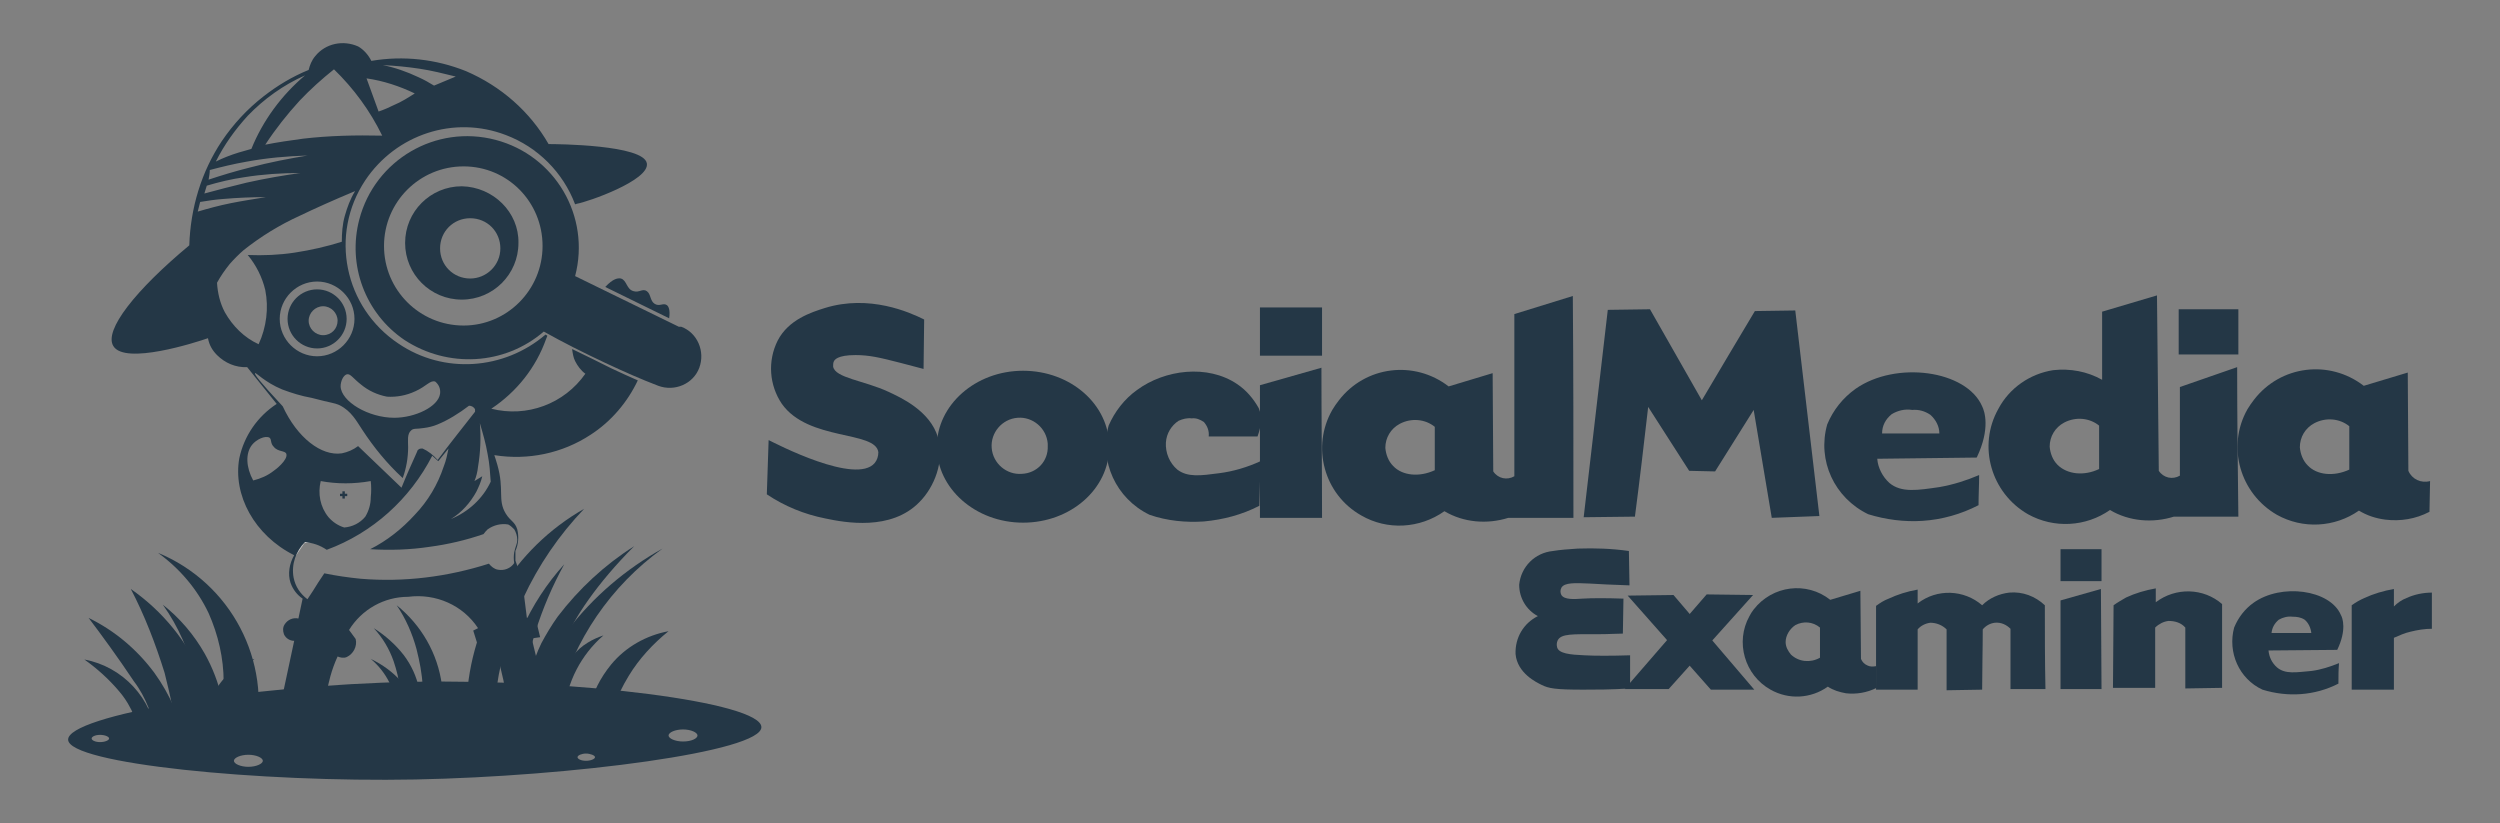 <?xml version="1.0" encoding="utf-8"?>
<!-- Generator: Adobe Illustrator 24.0.3, SVG Export Plug-In . SVG Version: 6.00 Build 0)  -->
<svg version="1.1" id="Layer_1" xmlns="http://www.w3.org/2000/svg" xmlns:xlink="http://www.w3.org/1999/xlink" x="0px" y="0px"
	 viewBox="0 0 414.7 136.6" style="enable-background:new 0 0 414.7 136.6;" xml:space="preserve">
<rect x="0" y="0" width="414.7" height="136.6" fill="#808080" stroke="none"/>
<style type="text/css">
	.st0{fill:#243746;}
	.st1{opacity:0.27;fill:#FFFFFF;enable-background:new    ;}
	.st2{opacity:0.54;fill:#FFFFFF;enable-background:new    ;}
</style>
<title>Artboard 8</title>
<g>
	<path class="st0" d="M111,52.8l-10.6-5.2c1.3-1.4,2.1-1.5,2.6-1.4c1,0.3,0.9,1.8,2.1,2.1c0.9,0.3,1.5-0.5,2.2,0s0.5,1.6,1.3,2.1
		s1.4-0.2,2,0.2C110.9,50.8,111.2,51.4,111,52.8z"/>
	<path class="st0" d="M109.9,91c-6.1,3.4-11.5,8-15.7,13.5c-2.8,3.6-5,7.6-6.7,11.8l5.1-0.1C95.2,106.2,101.3,97.2,109.9,91
		L109.9,91z"/>
	<path class="st0" d="M110.9,104.7c-3.7,0.7-7.1,2.6-9.5,5.5c-1.8,2.2-3.1,4.7-3.7,7.5h3.9c0.7-1.9,1.6-3.8,2.7-5.6
		C106,109.3,108.3,106.8,110.9,104.7z"/>
	<path class="st0" d="M96.9,84.4c-11.6,6.6-18.9,18.7-19.5,32h4.7C83.3,104.4,88.5,93.2,96.9,84.4z"/>
	<path class="st0" d="M105.2,90.6c-4.9,3.1-9.2,7.1-12.7,11.7c-1,1.4-1.9,2.9-2.7,4.4c-1.5,3.1-2.4,6.5-2.6,9.9l4.8,0.4
		c0-2.4,0.2-4.7,0.7-7c0.3-1.2,0.6-2.4,1-3.6C95.1,102.7,99,96.8,105.2,90.6z"/>
	<path class="st0" d="M112.6,54.2l-17.2-8.4c2.6-9.9-3.3-20-13.2-22.6s-20,3.3-22.6,13.2c-2,7.6,1,15.6,7.5,20
		c7.2,4.7,16.6,4.2,23.1-1.4c3.2,1.8,6.6,3.5,10.2,5.2c3,1.4,5.9,2.7,8.8,3.8c2.7,1,5.8-0.3,6.8-3c1-2.7-0.3-5.8-3-6.8
		C112.8,54.2,112.7,54.2,112.6,54.2z M76.9,54c-7.3,0-13.2-5.9-13.2-13.2s5.9-13.2,13.2-13.2S90,33.5,90,40.8c0,0,0,0,0,0
		C90,48.1,84.1,54,76.9,54L76.9,54z"/>
	<path class="st0" d="M52.6,48c-2.7,0-4.9,2.2-4.9,4.9s2.2,4.9,4.9,4.9s4.9-2.2,4.9-4.9v0C57.5,50.2,55.3,48,52.6,48z M53.6,55.6
		c-1.3,0-2.4-1.1-2.4-2.4s1.1-2.4,2.4-2.4c1.3,0,2.4,1.1,2.4,2.4C56,54.5,55,55.6,53.6,55.6C53.6,55.6,53.6,55.6,53.6,55.6
		L53.6,55.6z"/>
	<path class="st0" d="M76.6,30.9c-5.2,0-9.4,4.2-9.4,9.4s4.2,9.4,9.4,9.4c5.2,0,9.4-4.2,9.4-9.4C86.1,35.2,81.8,31,76.6,30.9
		C76.6,30.9,76.6,30.9,76.6,30.9z M78,46.2c-2.8,0-5-2.2-5-5s2.2-5,5-5s5,2.2,5,5S80.7,46.2,78,46.2z"/>
	<path class="st1" d="M21.1,57.1c-0.3-0.2-0.5-0.5-0.7-0.8c-1.1-2.2,7-9.1,7-9.1c5.7-4.8,8.5-7.2,13.6-10.2c5.6-3.3,11.5-6,17.7-8
		c3.1-4.7,8-8,13.6-9.1c6-1,12.2,0.7,16.9,4.6c3.2-0.1,6.5,0,9.7,0.5c4,0.5,7.4,1,7.7,2.4c0.3,1.6-3.8,3.7-3.7,3.6
		c1.3-0.8,2.8-2.1,2.6-3.2c-0.3-1.4-3.7-1.9-7.1-2.4c-3.2-0.4-6.5-0.5-9.7-0.4c-8.4-6.9-20.8-5.7-27.7,2.7c-0.5,0.6-1,1.3-1.4,2
		c-7.4,2.4-14.4,5.8-20.9,10c-6.1,4.1-11.7,9-16.5,14.6c-0.2,0.4-0.4,0.8-0.4,1.3c0,1.2,1.1,1.8,0.9,2.1S21.7,57.6,21.1,57.1z"/>
	<rect x="56.8" y="81.5" class="st0" width="0.4" height="1.2"/>
	<rect x="56.4" y="81.9" class="st0" width="1.2" height="0.4"/>
	<path class="st2" d="M52.1,89.9l-1.6,0.2L49,92.3c0.5-2.6,0.9-5.3,1.2-8c0.2-1.8,0.3-3.5,0.3-5.2c0.4,1.3,0.7,2.7,0.9,4
		C51.8,85.4,52,87.6,52.1,89.9z"/>
	<path class="st0" d="M107.3,27.1c-0.5-3.1-15-3.2-16.3-3.2c-3.1-5.4-7.9-9.6-13.7-12.1c-5-2-10.4-2.6-15.7-1.7
		c-0.5-1-1.3-1.9-2.2-2.4c-2.5-1.1-5.4-0.5-7.1,1.6c-0.6,0.7-0.9,1.5-1.1,2.3c-2.7,1.1-5.2,2.6-7.5,4.4c-2.7,2.1-5,4.6-6.9,7.4
		c-3.4,5.1-5.2,11.1-5.4,17.3c-8.9,7.4-14.2,14.1-12.6,16.7c1.9,3.2,13.7-0.6,15.7-1.3c0.2,1.1,0.7,2,1.5,2.8c1.3,1.3,3.1,2.1,5,2
		l4.9,6.1c-3.2,2.1-5.4,5.3-6.2,9c-1.1,6.1,2.5,12.8,9.1,16.1c-0.8,1.4-1.1,3.1-0.6,4.6c0.4,1.1,1.1,2,2,2.6
		c-0.2,1.1-0.5,2.2-0.7,3.3c-0.9-0.2-1.8,0.2-2.3,1c-0.3,0.5-0.3,1-0.1,1.6c0.3,0.7,1,1.1,1.7,1.1l-2.2,10.3
		c-0.3-0.1-3.2-1.2-5.4,0.3c-0.6,0.4-1.1,1-1.5,1.6c0,1.4,0,2.8,0.1,4.2l14-0.2c-0.3-3.5,0.1-7,1-10.3c0.3-1.1,0.7-2.2,1.2-3.3
		c0.5,0.2,1,0.3,1.5,0.1c1.1-0.5,1.8-1.8,1.5-3c-0.4-0.5-0.7-1-1.1-1.5c2.1-3.4,5.8-5.5,9.8-5.5c4.6-0.6,9.1,1.4,11.6,5.2l-0.8,0.4
		l1,3.2h2.7c0.5,1.5,0.9,3.2,1.3,5c0.7,3.3,1.2,6.7,1.3,10.1l12.6,0.1l-0.1-3.9c-0.6-1.5-1.8-2.6-3.3-3.2c-1.1-0.4-2.3-0.4-3.4-0.1
		c-0.8-3.3-1.6-6.6-2.4-9.9l1.4-0.2c-0.3-1.1-0.5-2.2-0.8-3.3l-1.4,0.1l-0.8-6.4l-1.1-3.1c0-0.5,0-1.1,0-1.6
		c0.5-1.1,0.6-2.4,0.3-3.6c-0.4-1.3-1.1-1.3-1.9-2.6c-1.4-2.3-0.2-3.9-1.4-8.1c-0.2-0.7-0.4-1.3-0.5-1.6c5.6,0.9,11.3-0.3,16-3.4
		c3.4-2.2,6.1-5.4,7.8-9c-1.4-0.6-2.9-1.3-4.4-2c-2.2-1.1-4.4-2.2-6.5-3.2c0.1,0.7,0.2,1.4,0.5,2c0.4,0.8,1,1.6,1.7,2.1
		c-3.5,5-9.7,7.3-15.6,5.8c4.2-2.8,7.4-6.8,9.1-11.6l0.2-0.5l-0.3-0.2c-6.9,5.9-16.9,6.6-24.4,1.5c-9-6-11.5-18.1-5.5-27.1
		c5.1-7.6,14.7-10.8,23.3-7.5c5.3,2,9.5,6.2,11.5,11.5c0.1,0,0.2-0.1,0.3-0.1l0,0C97.5,33.5,107.8,29.9,107.3,27.1z M41.1,19.2
		c2.7-2.8,5.9-5.1,9.5-6.7c-3.9,3.3-7,7.5-8.9,12.2c-0.7,0.2-1.4,0.4-2.1,0.6c-1.3,0.4-2.6,0.9-3.8,1.5C37.2,24,39,21.5,41.1,19.2z
		 M34.8,28.2c1.9-0.5,3.9-1,6.2-1.4c3.3-0.6,6.6-0.9,10-1c-3,0.5-6.2,1.1-9.6,2c-2.4,0.6-4.7,1.3-6.8,2
		C34.7,29.2,34.8,28.7,34.8,28.2z M34.3,30.8c2-0.6,4.1-1.1,6.2-1.4c3.1-0.5,6.2-0.7,9.3-0.7c-2.8,0.4-5.8,0.9-8.9,1.6
		c-2.5,0.6-4.8,1.2-7,1.8L34.3,30.8z M32.8,35.1l0.4-1.6c1.2-0.2,2.5-0.4,3.9-0.5c2.3-0.2,4.7-0.3,7-0.3c-1.8,0.3-3.8,0.6-5.8,1
		S34.5,34.6,32.8,35.1z M45.4,78.1c-1,0.8-2.2,1.3-3.4,1.6c-1.2-2.2-1.3-4.5-0.2-5.9c0.7-0.9,2.2-1.6,2.9-1.2
		c0.4,0.3,0.1,0.9,0.7,1.5c0.7,0.9,1.9,0.6,2.1,1.2C47.8,76.3,45.6,78,45.4,78.1z M84.3,87c0.4,0.2,0.7,0.5,1,0.8
		c0.3,0.5,0.5,1.1,0.5,1.7c0,0.8-0.3,1.1-0.5,2.1c-0.1,0.6-0.1,1.2,0,1.8c-0.6,0.9-1.7,1.3-2.7,1.1c-0.6-0.1-1.1-0.5-1.5-1
		c-6.9,2.2-14.1,3.1-21.3,2.5c-2-0.2-4.1-0.5-6-0.9l-1,1.5c-0.6,1-1.2,1.9-1.8,2.8c-1.2-0.9-2-2.1-2.3-3.6c-0.4-2.2,0.4-4.4,1.9-5.9
		c0.6,0.1,1.2,0.2,1.8,0.4c0.6,0.2,1.2,0.5,1.8,0.9c7.6-2.8,13.8-8.4,17.5-15.6l1,0.9l1.7-2.1c-0.2,1-0.4,2-0.8,3
		c-1,3-2.6,5.7-4.8,8c-2.1,2.3-4.6,4.3-7.4,5.7c3.3,0.2,6.6,0.1,9.9-0.4c3-0.4,6-1.1,8.9-2.1c0.2-0.3,0.5-0.6,0.7-0.8
		C81.9,87.1,83.1,86.8,84.3,87z M53.2,79.8c2.7,0.5,5.5,0.5,8.3,0c0.1,0.9,0.1,1.8,0,2.7c0,1.1-0.3,2.2-0.9,3.2
		c-0.9,1.1-2.2,1.7-3.5,1.8c-1-0.3-1.9-0.9-2.6-1.7C53.1,84.1,52.7,81.9,53.2,79.8z M79.3,77.4c0.4-2.4,0.5-4.8,0.3-7.2
		c0.5,1.7,1,3.4,1.3,5.2c0.3,1.5,0.4,3,0.5,4.5c-1.3,2.8-3.7,5-6.6,6.2c1.8-1.1,3.2-2.7,4.2-4.5c0.4-0.8,0.8-1.7,1-2.6l-1.3,0.8
		C79,79.1,79.2,78.3,79.3,77.4z M77.8,67.3c0.4,0,0.8,0.2,1,0.6c0,0.1,0,0.3,0,0.4c-2.1,2.7-4.2,5.3-6.2,8c-0.7-0.8-1.6-1.5-2.5-1.9
		c-0.2,0-0.4,0-0.6,0.1c-0.1,0.1-0.3,0.2-0.3,0.4c-0.9,2-1.8,4-2.6,6l-7.2-6.9c-0.8,0.6-1.7,1-2.7,1.2c-3.4,0.5-7.4-2.6-9.8-7.8
		c-4-4.3-4.7-5.3-4.6-5.5s1.6,1.5,4.5,2.7c1.6,0.6,3.2,1.1,4.9,1.4c3.4,0.9,3.7,0.8,4.6,1.2c2,1,2.8,2.6,3.8,4.1
		c1.9,2.9,4.1,5.6,6.7,8c0.6-1.6,0.9-3.4,0.9-5.1c0-1.1-0.2-2.2,0.5-2.8c0.4-0.4,0.9-0.2,2.1-0.4c0.8-0.1,1.6-0.3,2.3-0.6
		C74.3,69.7,76.1,68.6,77.8,67.3z M64.2,65.8c1.6,0.1,3.2-0.2,4.7-0.9c1.8-0.8,2.5-1.9,3.3-1.6c0.6,0.5,0.9,1.2,0.8,2
		c-0.3,2.2-4.2,4-7.6,4c-4.3,0-8.8-2.7-8.9-5.2c0-0.8,0.4-1.8,1-2s1.1,0.7,2.4,1.7C61.1,64.8,62.6,65.5,64.2,65.8z M58.8,52.9
		c0,3.4-2.8,6.2-6.2,6.2s-6.2-2.8-6.2-6.2c0-3.4,2.8-6.2,6.2-6.2S58.8,49.5,58.8,52.9L58.8,52.9z M57.2,35.8
		c-0.4,1.4-0.5,2.9-0.5,4.3c-2.5,0.8-5.2,1.4-7.8,1.8c-2.6,0.4-5.2,0.5-7.8,0.4c1.4,1.7,2.4,3.7,2.9,5.8c0.6,3,0.2,6.2-1.1,9
		c-2.4-1.1-4.3-3-5.6-5.3c-0.8-1.5-1.2-3.2-1.3-4.9c0.6-1.1,1.3-2.1,2.1-3.1c0.7-0.8,1.5-1.6,2.3-2.3c2.9-2.3,6-4.2,9.3-5.7
		c2.5-1.2,5.6-2.6,9.2-4.1C58.1,33,57.6,34.4,57.2,35.8z M50.3,23C48.1,23.3,46,23.6,44,24c1.7-2.6,3.6-5,5.7-7.3
		c1.8-1.9,3.7-3.6,5.7-5.2c3.3,3.2,6,6.9,8,11C59,22.4,54.6,22.5,50.3,23z M65.4,17.4c-0.8,0.4-1.7,0.8-2.6,1.1L60.8,13
		c2.8,0.4,5.5,1.3,8,2.5C67.7,16.2,66.6,16.9,65.4,17.4z M72,14.2c-0.8-0.5-1.7-1-2.6-1.4c-1.9-0.9-3.9-1.6-5.9-2
		c2.1,0.1,4.1,0.3,6.1,0.6c2,0.3,4,0.8,6,1.3L72,14.2z"/>
	<path class="st0" d="M14.7,102.5c4.3,2.1,8,5.2,10.9,9.1c2.6,3.6,4.4,7.7,5.2,12.1l-4.7-0.1c-0.2-2.1-0.7-4.3-1.5-6.3
		c-0.6-1.5-1.4-3-2.4-4.3C19.6,109.1,16.9,105.4,14.7,102.5z"/>
	<path class="st0" d="M14,109.4c6.4,1.2,11.3,6.5,12,13h-3.5c0.2-1.4,0-2.8-0.5-4.1c-0.1-0.4-0.3-0.7-0.4-0.9c-0.5-1-1.2-2-1.9-2.8
		C18,112.6,16.1,110.9,14,109.4z"/>
	<path class="st0" d="M42.2,109.3c-2.8,0.9-5.1,2.8-6.5,5.3c-1.5,2.6-2.4,5.4-2.6,8.4h2.7c-0.1-1.5,0-2.9,0.4-4.4
		c0.1-0.4,0.2-0.8,0.3-1c0.4-1,0.9-2.1,1.4-3C39.1,112.7,40.6,110.9,42.2,109.3z"/>
	<path class="st0" d="M26.2,91.7c12.1,5,18.9,17.9,16.1,30.7h-6.2c0.8-3,1.1-6.2,1-9.3c0-3.9-0.9-7.8-2.5-11.4
		C32.7,97.7,29.8,94.3,26.2,91.7z"/>
	<path class="st0" d="M21.7,97.7c5.3,3.7,9.5,8.8,11.9,14.8c1.3,3.4,2,7.1,2.1,10.8h-6.2c-0.4-3.9-1.2-7.8-2.2-11.7
		C25.8,106.8,24,102.1,21.7,97.7z"/>
	<path class="st0" d="M27,100.3c2.8,2.2,5.2,5,7,8.2c2.5,4.5,3.7,9.6,3.5,14.8H33c0.4-3.6,0.2-7.2-0.6-10.8
		C31.4,108.1,29.6,103.9,27,100.3z"/>
	<path class="st0" d="M100.1,105.4c-0.9,0.3-1.8,0.7-2.6,1.2c-2,1.2-3,2.8-4.3,4.8c-0.9,1.4-2.4,3.6-4.5,6.6l4.9,0.1
		C94,113.2,96.4,108.6,100.1,105.4z"/>
	<path class="st0" d="M93.6,93.6c-5.8,6.4-9.4,14.5-10.4,23.1h3.2C87.2,108.5,89.7,100.7,93.6,93.6L93.6,93.6z"/>
	<path class="st0" d="M65.8,100.4c4.1,3.3,6.8,8,7.5,13.2l-3.2,0.1c-0.1-2-0.5-4-1-6C68.4,105.1,67.3,102.6,65.8,100.4z"/>
	<path class="st0" d="M62,104.2c1.9,1.2,3.6,2.7,5,4.5c1.2,1.6,2.1,3.5,2.5,5.5l-3.2,0.1c-0.1-1.6-0.5-3.1-1-4.6
		C64.6,107.7,63.5,105.8,62,104.2z"/>
	<path class="st0" d="M61.5,109.3c1.9,0.9,3.7,2.2,5.1,3.8c1.2,1.3,2.1,2.9,2.5,4.6l-3.3,0.1C65.6,114.4,64,111.4,61.5,109.3z"/>
	<path class="st0" d="M68.4,113.1c-27,0.5-57.2,5.6-57.1,9.6s31.8,7.1,57.6,6.6s57.5-4.6,57.4-8.7S95.8,112.6,68.4,113.1z
		 M16.6,123.1c-0.8,0-1.4-0.3-1.4-0.6s0.6-0.6,1.4-0.6c0.8,0,1.5,0.3,1.5,0.6S17.4,123.1,16.6,123.1z M41.2,127.2
		c-1.3,0-2.4-0.5-2.4-1s1.1-1,2.4-1s2.4,0.5,2.4,1S42.5,127.2,41.2,127.2z M97.2,126.2c-0.8,0-1.4-0.3-1.4-0.6s0.7-0.6,1.4-0.6
		s1.5,0.3,1.5,0.6S98,126.2,97.2,126.2L97.2,126.2z M113.3,123c-1.3,0-2.4-0.5-2.4-1s1.1-1,2.4-1s2.4,0.5,2.4,1S114.7,123,113.3,123
		L113.3,123z"/>
	<path class="st0" d="M152.5,83.3c-4.7,4.8-12.3,3.4-15.6,2.7c-3.5-0.7-6.7-2-9.7-4l0.3-9c1.2,0.6,14.5,7.5,17.6,3.8
		c0.4-0.5,0.6-1.1,0.6-1.8c-0.5-3.6-11.6-1.8-16-8c-2.1-3.1-2.4-7.1-0.7-10.5c1.8-3.5,5.6-4.7,7.8-5.4c7.4-2.3,14.1,0.7,16.5,1.9
		l-0.1,8.2l-3.8-1c-3.5-0.9-5.2-1.3-7.5-1.3c-3,0-3.5,0.8-3.6,1.1c-0.1,0.2-0.1,0.5-0.1,0.8c0.3,1.9,5.1,2.3,9.2,4.2
		c1.9,0.9,6.9,3.1,8.2,7.6C156.7,76.5,155,80.8,152.5,83.3z"/>
	<path class="st0" d="M169.7,61.5c-7.9,0-14.3,5.7-14.3,12.6s6.4,12.6,14.3,12.6S184,81.1,184,74.1S177.6,61.5,169.7,61.5z
		 M169.5,78.6c-2.5,0.2-4.8-1.7-5-4.3c-0.2-2.5,1.7-4.8,4.3-5c2.5-0.2,4.8,1.7,5,4.3c0,0.1,0,0.2,0,0.4
		C173.9,76.5,172,78.5,169.5,78.6C169.5,78.6,169.5,78.6,169.5,78.6z"/>
	<path class="st0" d="M208.6,72.4h-8.1c0.1-0.9-0.2-1.7-0.8-2.4c-0.6-0.4-1.3-0.7-2-0.6c-0.8-0.1-1.5,0.1-2.2,0.4
		c-1.2,0.8-2,2.1-2.1,3.6c-0.1,1.7,0.6,3.4,1.9,4.5c1.7,1.3,3.9,1,6.9,0.6c2.4-0.3,4.7-1,6.9-2l-0.2,7.4c-2.9,1.5-6,2.3-9.2,2.6
		c-3,0.2-6.1-0.1-9-1.1c-5.6-2.7-8.4-8.9-6.8-14.8c1-2.3,2.6-4.4,4.7-5.9c4.6-3.4,11.7-4.3,16.6-1c1.5,1,2.7,2.4,3.6,4
		c0.3,0.7,0.4,1.5,0.4,2.3C209.1,70.7,208.9,71.6,208.6,72.4z"/>
	<path class="st0" d="M219.3,85.9H209v-22l10.2-2.9C219.2,69.3,219.3,77.6,219.3,85.9z"/>
	<rect x="209" y="51" class="st0" width="10.3" height="8"/>
	<path class="st0" d="M260.9,49.1l-9.7,3c0,9,0,17.9,0,26.9c-1.2,0.7-2.7,0.4-3.5-0.8l-0.1-16.3l-7.3,2.2
		c-5.7-4.4-13.8-3.4-18.2,2.3c-0.4,0.5-0.8,1.1-1.1,1.6c-3.5,6.1-1.4,14,4.8,17.5c4.3,2.5,9.7,2.2,13.8-0.7
		c3.2,1.9,7.1,2.2,10.6,1.1H261C261,73.6,261,61.3,260.9,49.1z M231.1,77.3c-0.8-0.8-1.2-1.9-1.3-3c0-1.7,0.9-3.2,2.4-4
		c1.9-1,4.2-0.8,5.8,0.5V78C235.4,79.2,232.6,78.9,231.1,77.3z"/>
	<path class="st0" d="M271.2,85.7l-8.5,0.1l4-34.4l7-0.1l8.6,15.1c2.9-4.9,5.8-9.8,8.8-14.8l6.7-0.1l4,34.1l-7.9,0.3
		c-1-6-2-12-3-17.9l-6.4,10.2l-4.3-0.1l-6.8-10.6C272.7,73.6,272,79.6,271.2,85.7z"/>
	<path class="st0" d="M313.4,80.1c-1.1-1-1.9-2.5-2-4l16.5-0.2c2.3-4.8,1.3-7.7,0.9-8.5c-2.6-6-14.3-7.6-21-2.9
		c-2.1,1.5-3.7,3.5-4.7,5.9c-1.7,6,1.2,12.2,6.8,14.9c2.9,0.9,6,1.3,9,1.1c3.2-0.2,6.4-1.1,9.3-2.6c0-1.7,0.1-3.3,0.1-5
		c-2.1,0.9-4.3,1.6-6.6,2C318.2,81.3,315.4,81.8,313.4,80.1z M313.8,68.7c1-0.6,2.2-0.9,3.4-0.7c1.1-0.1,2.1,0.2,3,0.8
		c0.9,0.8,1.5,1.9,1.5,3.1h-9.5C312.2,70.6,312.8,69.5,313.8,68.7z"/>
	<path class="st0" d="M371.1,60.9l-9.5,3.3c0,4.9,0,9.8,0,14.7c-1.2,0.7-2.7,0.4-3.5-0.8L357.8,49l-9.1,2.7V63
		c-2.5-1.4-5.3-1.9-8.1-1.6c-3.9,0.6-7.3,3-9.1,6.4c-3.5,6.2-1.2,14,4.9,17.5c4.3,2.4,9.6,2.1,13.6-0.7c3.2,1.9,7.1,2.2,10.6,1.1
		h10.7C371.2,77.5,371.1,69.2,371.1,60.9z M341.3,77.1c-0.8-0.8-1.2-1.9-1.3-3c0-1.7,0.9-3.2,2.4-4c1.9-1,4.2-0.8,5.8,0.5
		c0,2.4,0,4.8,0,7.2C345.7,79,342.9,78.7,341.3,77.1z M371.3,58.8h-9.9v-7.5h9.9V58.8z"/>
	<path class="st0" d="M403.1,79.8c-1.5,0.4-3-0.3-3.6-1.7l-0.1-16.3l-7.3,2.2c-5.7-4.4-13.8-3.4-18.2,2.3c-0.4,0.5-0.8,1.1-1.1,1.6
		c-3.5,6.2-1.2,14,4.9,17.5c4.3,2.4,9.6,2.1,13.6-0.7c1.3,0.8,2.8,1.3,4.4,1.5c2.5,0.3,5-0.1,7.3-1.3L403.1,79.8z M382.8,77.2
		c-0.8-0.8-1.2-1.9-1.3-3c0-1.7,0.9-3.2,2.4-4c1.9-1,4.2-0.8,5.8,0.5c0,2.4,0,4.8,0,7.2C387.1,79.1,384.3,78.8,382.8,77.2z"/>
	<path class="st0" d="M348.6,114.3h-6.8V99.6l6.7-1.9L348.6,114.3z"/>
	<rect x="341.8" y="91.1" class="st0" width="6.8" height="5.3"/>
	<path class="st0" d="M377.7,110.7c-0.8-0.7-1.3-1.7-1.4-2.8l11.4-0.1c1.6-3.3,0.9-5.3,0.6-5.8c-1.8-4.2-9.9-5.3-14.5-2
		c-1.4,1-2.5,2.4-3.2,4.1c-1.1,4.1,0.8,8.5,4.7,10.3c4.2,1.3,8.7,1,12.6-1c0-1.2,0-2.3,0.1-3.4c-1.5,0.6-3,1.1-4.6,1.3
		C381,111.5,379.1,111.9,377.7,110.7z M378,102.8c0.7-0.4,1.5-0.6,2.3-0.5c0.7,0,1.4,0.1,2,0.5c0.6,0.5,1,1.3,1.1,2.2h-6.6
		C376.9,104.1,377.3,103.4,378,102.8z"/>
	<path class="st0" d="M311.2,110.5c-0.5,0.1-1,0.1-1.4-0.1c-0.5-0.2-0.9-0.6-1.1-1.1L308.6,98l-5,1.5c-3.9-3.1-9.6-2.4-12.7,1.6
		c-0.3,0.4-0.5,0.7-0.7,1.1c-2.4,4.3-0.8,9.8,3.5,12.2c3,1.7,6.7,1.5,9.5-0.5c0.9,0.6,1.9,0.9,3,1.1c1.7,0.2,3.5-0.1,5.1-0.9
		C311.2,112.9,311.2,111.7,311.2,110.5z M297.1,108.6c-0.5-0.6-0.9-1.3-0.9-2.1c0-1.1,0.7-2.2,1.6-2.8c1.3-0.7,2.9-0.6,4.1,0.4
		c0,1.7,0,3.3,0,5C300.3,110,298.4,109.8,297.1,108.6z"/>
	<path class="st0" d="M276.8,114.3h-7.3l13.6-15.7l7.7,0.1L276.8,114.3z"/>
	<path class="st0" d="M283.8,114.4h7.2l-13.4-15.7l-7.6,0.1L283.8,114.4z"/>
	<path class="st0" d="M259,98.7c-0.2-0.4-0.2-0.8,0-1.2c0.5-0.9,2.3-0.8,4.7-0.7c1.5,0.1,3.7,0.2,6.6,0.3l-0.1-5.7
		c-2.8-0.4-5.6-0.5-8.5-0.4c-1.5,0.1-2.9,0.2-4.1,0.4c-3,0.3-5.3,2.6-5.6,5.6c0,2.2,1.2,4.2,3.1,5.2c-2.4,1.2-3.8,3.6-3.7,6.3
		c0.3,3.2,3.5,4.7,4.3,5.1c1.2,0.6,2.3,0.8,6.9,0.8c2,0,4.7,0,7.8-0.2v-5.5c-3.2,0.1-5.8,0.1-7.6,0c-2.4-0.1-4.2-0.3-4.5-1.3
		c-0.1-0.4-0.1-0.8,0.1-1.2c0.6-1.1,2.4-1,6.8-1c1.7,0,3.1-0.1,4-0.1l0.1-5.8c-2.9-0.1-5.2-0.1-6.8,0
		C261.1,99.4,259.5,99.5,259,98.7z"/>
	<path class="st0" d="M311.2,100.5c0.7-0.5,1.3-0.9,2.1-1.2c1.5-0.7,3.1-1.2,4.8-1.5v2.3c3.2-2.5,7.7-2.3,10.7,0.3
		c1.2-1.2,2.8-1.9,4.5-2.1c2.2-0.2,4.3,0.6,5.9,2.1c0,4.6,0,9.2,0.1,13.9h-5.8c0-3.3,0-6.7,0-10c-0.7-0.7-1.6-1.1-2.6-1
		c-0.8,0.1-1.5,0.5-2,1.1c0,3.3-0.1,6.7-0.1,10l-5.9,0.1v-10.1c-0.7-0.7-1.7-1.1-2.7-1.1c-0.8,0.1-1.6,0.5-2.1,1.1v10h-6.9
		L311.2,100.5z"/>
	<path class="st0" d="M350.6,100.4c0.7-0.5,1.4-0.9,2.1-1.3c1.5-0.7,3.2-1.2,4.9-1.5v2.3c3.3-2.5,7.9-2.4,11,0.3v13.9l-6.1,0.1
		v-10.1c-0.7-0.8-1.7-1.1-2.8-1.1c-0.8,0.1-1.6,0.5-2.2,1.1v10h-7L350.6,100.4z"/>
	<path class="st0" d="M390.1,100.4c0.7-0.5,1.4-0.9,2.1-1.2c1.5-0.7,3.2-1.2,4.9-1.5v2.9c0.6-0.6,1.3-1.1,2.1-1.4
		c1.3-0.6,2.8-0.9,4.2-0.9v6c-1.2,0-2.4,0.2-3.6,0.5c-0.9,0.2-1.8,0.6-2.7,1v8.6h-7L390.1,100.4z"/>
</g>
</svg>
